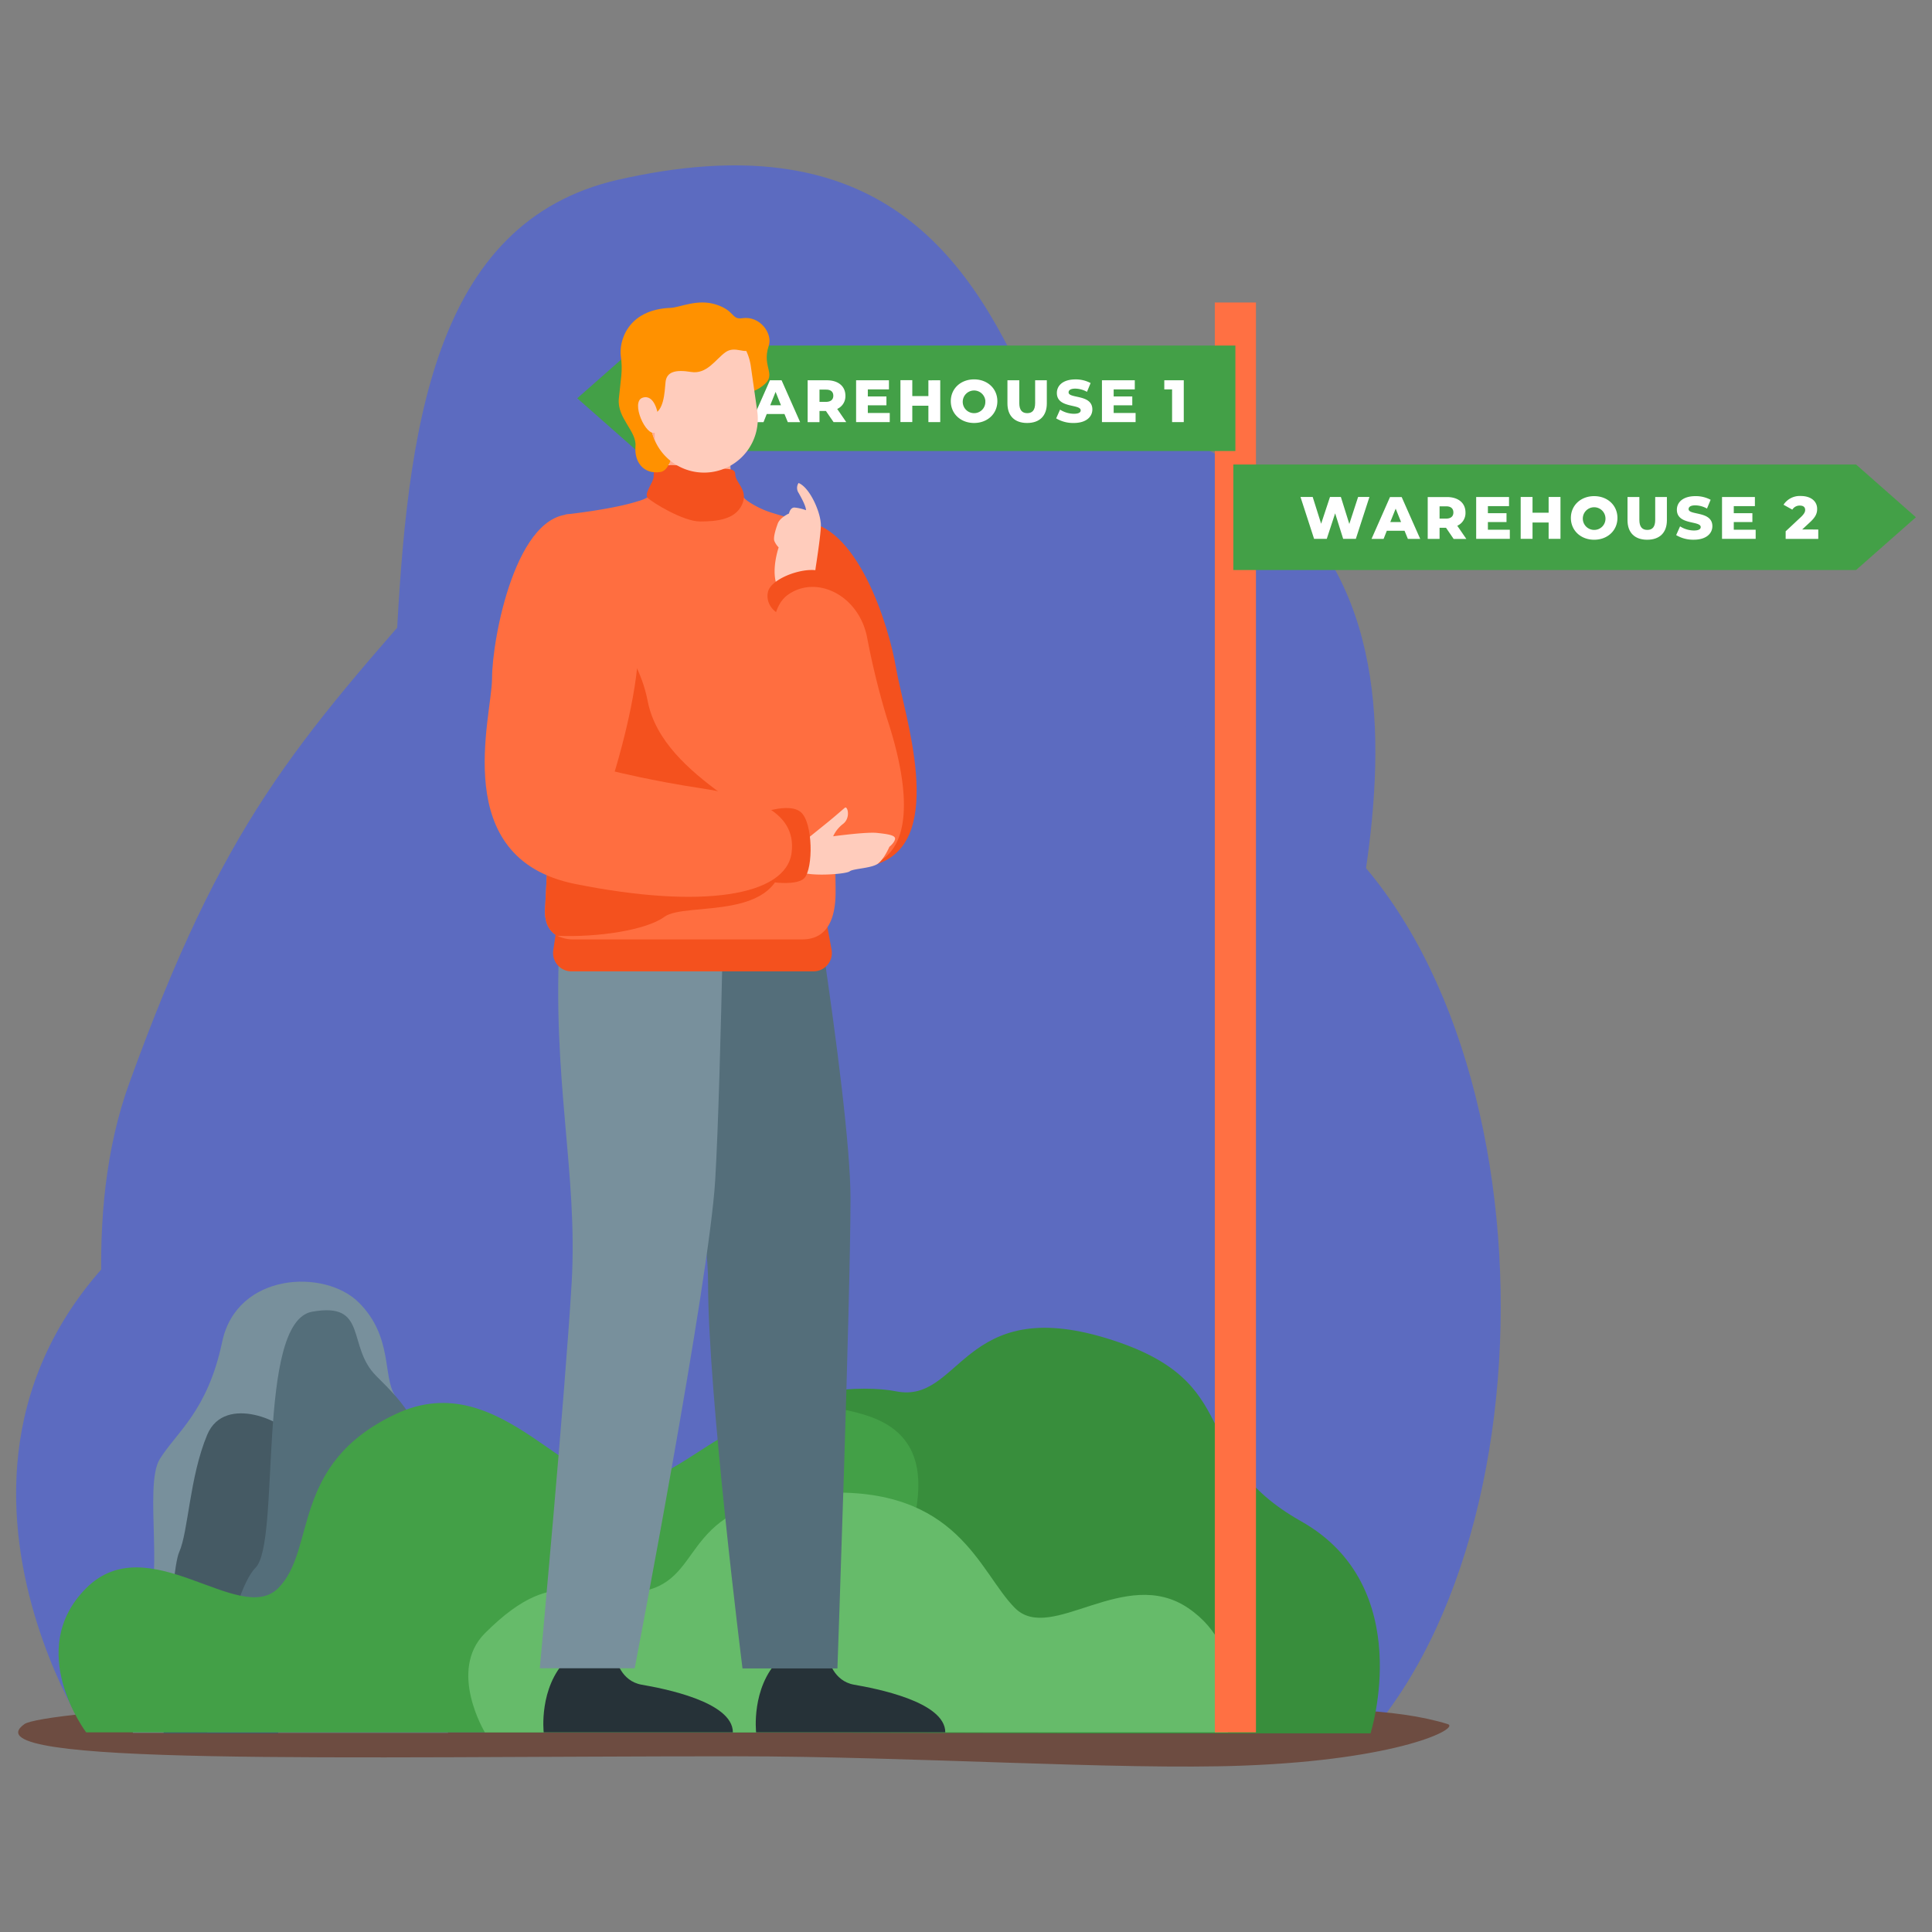<?xml version="1.0" encoding="UTF-8"?> <svg xmlns="http://www.w3.org/2000/svg" width="600" height="600" viewBox="0 0 600 600"><rect x="0" y="0" width="600" height="600" fill="#808080" stroke="none"/><defs><style>.cls-1{isolation:isolate;}.cls-2{fill:#5c6bc0;mix-blend-mode:multiply;}.cls-3{fill:#6d4c41;}.cls-4{fill:#388e3c;}.cls-5{fill:#78909c;}.cls-6{fill:#455a64;}.cls-7{fill:#546e7a;}.cls-8{fill:#43a047;}.cls-9{fill:#66bb6a;}.cls-10{fill:#ff7043;}.cls-11{fill:#fff;}.cls-12{fill:#f4511e;}.cls-13{fill:#263238;}.cls-14{fill:#ffccbc;}.cls-15{fill:#ffab91;}.cls-16{fill:#ff6e40;}.cls-17{fill:#ff9100;}</style></defs><title>Artboard 1</title><g class="cls-1"><g id="Layer_1" data-name="Layer 1"><path class="cls-2" d="M64.34,538S10.95,416.91,40.15,336.37s50.68-104.76,99-159.35S298.82,92.44,383,144.26s22.06,176.14,22.06,234.6c0,65.5,34.07,102.84,20.54,159.46Z"></path><path class="cls-2" d="M26.76,538S-47.9,423.81,79.37,358.42c82.26-42.26-3.44-276.34,112.77-302.64C347.2,20.69,311.3,204.84,390,242.52c88.19,42.2,99.22,221,35.58,295.79Z"></path><path class="cls-3" d="M449.6,535.43c-32.21-10-92.94-.85-214.79-5.88-129.56-5.35-221.72,2-227.22,5.88-18.55,13.21,98.95,10,221,10,53.7,0,119.14,4.35,157.44,2.9C434.78,546.51,453.59,536.67,449.6,535.43Z"></path><path class="cls-4" d="M338.94,538.31h86.69s14.53-45.54-21.55-65.86-16-43.37-60.63-56.9-45.1,20.54-65.14,16.54S177.91,435,227.61,538Z"></path><path class="cls-5" d="M122.62,433.31c-3.82-6.07-.57-18.18-11.17-28.78S73.53,395.17,69,416.72s-14.2,28.06-19.38,36.41,2.07,40.38-5.18,47.63-3.17,37.39-3.17,37.39h97.88Z"></path><path class="cls-6" d="M89.66,445.61c0-3.34-19.81-13.2-25.32,0s-5.83,30-8.69,36.41-4.84,56.29-4.84,56.29H86.39Z"></path><path class="cls-7" d="M136.5,466c-5-24.05-10.52-29.56-19.71-38.75s-2.34-23.05-19.88-19.88-9.63,71.58-17.54,79.49-15,51.15-15,51.15h86.24S141.51,490,136.5,466Z"></path><path class="cls-8" d="M142,538H26.76s-19.29-25.49,0-44.78,47.6,12,59.63,0S89.9,454.63,123,439.1s54.69,27.56,75.2,21.55,37-32.07,71.12-21,1.5,55.62,9,63.14,23,13.12,15.27,35.26Z"></path><path class="cls-9" d="M150.58,538H381.31s7.4-25.24-12.31-38.6-42.59,11.19-53.78,0-17.56-37.94-60.13-35.74c-43.68,2.25-35.61,24.7-53.35,30-20.14,6.05-27.38-10.21-51.16,13.57C139,518.85,150.58,538,150.58,538Z"></path><rect class="cls-10" x="377.27" y="93.94" width="12.78" height="444.06"></rect><polygon class="cls-8" points="383.66 140.07 197.85 140.07 179.27 123.69 197.85 107.31 383.66 107.31 383.66 140.07"></polygon><polygon class="cls-8" points="383.02 177.02 576.42 177.02 595 160.64 576.42 144.26 383.02 144.26 383.02 177.02"></polygon><path class="cls-11" d="M425.29,154.34l-4.22,13h-3.94l-2.49-7.92-2.6,7.92H408.1l-4.22-13h3.79l2.62,8.31,2.75-8.31h3.38l2.62,8.38,2.73-8.38Z"></path><path class="cls-11" d="M436.19,164.83h-5.5l-1,2.53h-3.75l5.74-13h3.62l5.76,13h-3.83Zm-1.08-2.71-1.67-4.16-1.67,4.16Z"></path><path class="cls-11" d="M449.07,163.9h-2v3.46h-3.68v-13h5.95c3.55,0,5.78,1.84,5.78,4.81a4.32,4.32,0,0,1-2.55,4.11l2.81,4.09h-3.94Zm0-6.65h-2v3.81h2c1.52,0,2.29-.71,2.29-1.9S450.63,157.24,449.11,157.24Z"></path><path class="cls-11" d="M468.89,164.51v2.84H458.44v-13h10.2v2.84h-6.56v2.19h5.78v2.75h-5.78v2.38Z"></path><path class="cls-11" d="M484.62,154.34v13h-3.68v-5.07h-5v5.07h-3.68v-13h3.68v4.89h5v-4.89Z"></path><path class="cls-11" d="M487.85,160.85c0-3.9,3.07-6.77,7.23-6.77s7.23,2.86,7.23,6.77-3.07,6.77-7.23,6.77S487.85,164.75,487.85,160.85Zm10.74,0a3.52,3.52,0,1,0-3.51,3.72A3.48,3.48,0,0,0,498.59,160.85Z"></path><path class="cls-11" d="M505.44,161.56v-7.21h3.68v7.1c0,2.23.93,3.12,2.47,3.12s2.45-.89,2.45-3.12v-7.1h3.63v7.21c0,3.88-2.27,6.06-6.12,6.06S505.44,165.44,505.44,161.56Z"></path><path class="cls-11" d="M520.55,166.18l1.21-2.71a8.2,8.2,0,0,0,4.29,1.28c1.52,0,2.12-.43,2.12-1.06,0-2.06-7.4-.56-7.4-5.39,0-2.32,1.9-4.22,5.76-4.22a9.75,9.75,0,0,1,4.72,1.13l-1.13,2.73a7.69,7.69,0,0,0-3.61-1c-1.54,0-2.1.52-2.1,1.17,0,2,7.38.5,7.38,5.3,0,2.27-1.9,4.2-5.76,4.2A10.24,10.24,0,0,1,520.55,166.18Z"></path><path class="cls-11" d="M545.24,164.51v2.84H534.79v-13H545v2.84h-6.56v2.19h5.78v2.75h-5.78v2.38Z"></path><path class="cls-11" d="M564.68,164.44v2.92H554.55V165l4.87-4.55c1-1,1.19-1.56,1.19-2.1,0-.84-.56-1.34-1.67-1.34a2.66,2.66,0,0,0-2.32,1.26l-2.73-1.52a6,6,0,0,1,5.39-2.71c3,0,5.05,1.54,5.05,4,0,1.26-.35,2.42-2.21,4.13l-2.45,2.27Z"></path><path class="cls-11" d="M232.72,118.09l-4.22,13h-3.94l-2.49-7.92-2.6,7.92h-3.94l-4.22-13h3.79l2.62,8.31,2.75-8.31h3.38l2.62,8.38,2.73-8.38Z"></path><path class="cls-11" d="M243.62,128.57h-5.5l-1,2.53h-3.75l5.74-13h3.62l5.76,13h-3.83Zm-1.08-2.71-1.67-4.16-1.67,4.16Z"></path><path class="cls-11" d="M256.5,127.64h-2v3.46h-3.68v-13h5.95c3.55,0,5.78,1.84,5.78,4.81A4.32,4.32,0,0,1,260,127l2.81,4.09h-3.94Zm0-6.65h-2v3.81h2c1.52,0,2.29-.71,2.29-1.9S258.06,121,256.54,121Z"></path><path class="cls-11" d="M276.32,128.25v2.84H265.87v-13h10.2v2.84h-6.56v2.19h5.78v2.75h-5.78v2.38Z"></path><path class="cls-11" d="M292,118.09v13h-3.68V126h-5v5.07h-3.68v-13h3.68V123h5v-4.89Z"></path><path class="cls-11" d="M295.28,124.59c0-3.9,3.07-6.77,7.23-6.77s7.23,2.86,7.23,6.77-3.07,6.77-7.23,6.77S295.28,128.5,295.28,124.59Zm10.74,0a3.52,3.52,0,1,0-3.51,3.72A3.48,3.48,0,0,0,306,124.59Z"></path><path class="cls-11" d="M312.87,125.3v-7.21h3.68v7.1c0,2.23.93,3.12,2.47,3.12s2.45-.89,2.45-3.12v-7.1h3.63v7.21c0,3.88-2.27,6.06-6.12,6.06S312.87,129.18,312.87,125.3Z"></path><path class="cls-11" d="M328,129.93l1.21-2.71a8.2,8.2,0,0,0,4.29,1.28c1.52,0,2.12-.43,2.12-1.06,0-2.06-7.4-.56-7.4-5.39,0-2.32,1.9-4.22,5.76-4.22a9.75,9.75,0,0,1,4.72,1.13l-1.13,2.73a7.69,7.69,0,0,0-3.61-1c-1.54,0-2.1.52-2.1,1.17,0,2,7.38.5,7.38,5.3,0,2.27-1.9,4.2-5.76,4.2A10.24,10.24,0,0,1,328,129.93Z"></path><path class="cls-11" d="M352.67,128.25v2.84H342.22v-13h10.2v2.84h-6.56v2.19h5.78v2.75h-5.78v2.38Z"></path><path class="cls-11" d="M367.63,118.09v13H364V120.93h-2.42v-2.84Z"></path><path class="cls-12" d="M248.72,162c17.31,0,27.33,32.11,29.59,45.64s15.94,53-5.56,60.57-28.18-16.77-28.18-25.64S228.15,162,248.72,162Z"></path><path class="cls-13" d="M191.39,515.31s1.41,6.76,7.89,7.89,28.32,5.21,28.32,14.8H168.85s-1.62-13.88,7.19-22.69Z"></path><path class="cls-13" d="M257.36,515.31s1.41,6.76,7.89,7.89,28.32,5.21,28.32,14.8H234.82s-1.62-13.88,7.19-22.69Z"></path><path class="cls-7" d="M246.92,239.6s17.21,101,17.21,132.54-4.06,146-4.06,146H230.59s-10.69-84.85-10.69-119.5-20.28-63.45-20.28-109v-47.1Z"></path><path class="cls-5" d="M225.35,245.4S224,335,222.11,366.54s-25,151.56-25,151.56H167.64s7.84-84.85,9.88-119.5-6.32-63.45-3.63-109l2.78-47.1Z"></path><path class="cls-12" d="M256.37,284.72l1.88,10.19a5.72,5.72,0,0,1-5.62,6.76H177.47a5.72,5.72,0,0,1-5.65-6.57l1.33-8.85Z"></path><path class="cls-14" d="M199.53,156.29a31.85,31.85,0,0,0,22.12,9c7.08,0,9.94-8,9.94-8a13.34,13.34,0,0,1-3.25-4.84,20.6,20.6,0,0,1-1.52-8.07v-9.72l-21.73-2.47v14.63C205.09,149.43,204,154.4,199.53,156.29Z"></path><path class="cls-15" d="M204.23,134.58a26.09,26.09,0,0,0,.86,3.42c1.27,4.06,4.23,10.62,10.47,13.7a16.31,16.31,0,0,0,12.78.73,20.6,20.6,0,0,1-1.52-8.07v-2.47l-21.73-7Z"></path><path class="cls-16" d="M259.5,277c0,6.42-1.48,14.74-10.36,14.74h-70.8a10.93,10.93,0,0,1-5.29-1.15c-2.62-1.43-3.81-4.12-3.81-7.59l3.39-65.8,1.87-36.47,1.08-20.95s14.43-1.52,22.45-4.1a12.57,12.57,0,0,0,4.66-2.29l27.46.28.11-.07.06.11a8.27,8.27,0,0,0,2.22,2.13,28.35,28.35,0,0,0,7.87,3.62c2.2.7,4.44,1.28,6.36,1.73a7.48,7.48,0,0,1,5.74,6.64C254.16,187,259.5,250.93,259.5,277Z"></path><path class="cls-12" d="M214.24,144.94c8.93,1.27,14.1-.43,14.1,2.32s4.2,4.86,2.1,9.45-7.68,5.24-13,5.24-15-6-16.28-7.34S203,149.78,203,148,202.46,143.27,214.24,144.94Z"></path><path class="cls-14" d="M252.25,182.91s2.68-15.88,2.68-19.8S251.51,151.39,248,150a2.76,2.76,0,0,0,0,3.05c1,1.75,2.31,4.21,2.31,5.4a14.12,14.12,0,0,0-3.6-.83c-1.34,0-1.68,1.85-1.68,1.85s-2.8,1.24-3.49,3.13-1.43,4.34-1.06,5.4a6.4,6.4,0,0,0,1.34,2s-3.73,10.79,1.66,14.67S252.25,182.91,252.25,182.91Z"></path><path class="cls-12" d="M249.44,188.3c4.89-1.38,10.14-4.53,7.52-9.27s-17.16-.25-18.42,4.64,4.2,8.64,6.08,6.76A8.67,8.67,0,0,1,249.44,188.3Z"></path><path class="cls-16" d="M275.3,222.56c2,6.33,15.28,44.67-9,46.92s-22-27.31-23.55-40.59-7-37.65,1.84-44.1,22.22,0,24.72,13.3A243.14,243.14,0,0,0,275.3,222.56Z"></path><path class="cls-12" d="M243.3,264.75c0,22-30.33,15.06-37,20-5.53,4.06-20.49,6.42-33.25,5.87-2.62-1.43-3.81-4.12-3.81-7.59l3.39-65.8,1.87-36.47c8.13,5.89,23.17,19,26.64,36.94C205.94,242.6,243.3,254,243.3,264.75Z"></path><path class="cls-14" d="M245.54,265.26l3.38-3.34,7.71-6.22c2.79-2.25,4.94-4.19,5.76-4.85s1.87,3.1-.54,5a10.09,10.09,0,0,0-3.11,3.87s10.26-1.41,13.62-1.05,5.73.71,5.61,1.85S276.2,263,276.2,263s-1.53,3.59-3.45,5.14-7.77,1.57-8.87,2.46-12,1.65-15.18.2S245.54,265.26,245.54,265.26Z"></path><path class="cls-12" d="M234.87,253s10.14-4.1,13.89-.73,3.8,17.36,1.07,20.39-13.89.73-13.89.73Z"></path><path class="cls-16" d="M178.56,159.78c-18.3-1.85-25.75,38.82-25.75,50.84s-13.65,55.95,25.75,63.89,65.62,3.78,67.29-9.76-13.74-17.77-28.49-20-26.46-5.15-26.46-5.15,7.35-23.63,7.35-39S204.31,162.39,178.56,159.78Z"></path><path class="cls-17" d="M208.24,95.61c3-.12,8.36-2.93,14.23-1s4.62,4.71,8.07,4.21c5.58-.81,9.47,4.85,8.2,8.56-2.44,7.17,3.42,9.07-2.75,13.07s-18.49,1.73-22.62,5.54-3,19.84-8.33,20.61-8.11-3.3-7.69-8-5.74-8.73-5.17-14.75,1.28-8.65.63-13.12S194.68,96.13,208.24,95.61Z"></path><path class="cls-14" d="M200.14,118.49l2,14a16.39,16.39,0,0,0,1.29,4.44v0a16.69,16.69,0,0,0,17.61,9.67h0a16.69,16.69,0,0,0,14.13-18.91l-2-14a16.69,16.69,0,0,0-18.91-14.13h0A16.7,16.7,0,0,0,200,114.5,16.9,16.9,0,0,0,200.14,118.49Z"></path><path class="cls-15" d="M200.14,118.49l2,14a16.39,16.39,0,0,0,1.29,4.44c-1-6.83,4.93-26.85,4.93-26.85a8.78,8.78,0,0,0-8.35,4.4A16.9,16.9,0,0,0,200.14,118.49Z"></path><path class="cls-17" d="M232.24,102.75s2.29,3.55.8,5.54-4.71-1.09-7.77,1.12-5.75,6.91-10.68,6.1-7.59,0-7.9,3.17-.45,9.13-4.11,10.09-6.79-2.44-6.81-7.33.86-15.74,7.31-19.54S223.81,92.92,232.24,102.75Z"></path><path class="cls-14" d="M204.33,128.66s-1-6.42-4.79-5.14,1.07,12.24,4,10.8S204.33,128.66,204.33,128.66Z"></path></g></g></svg> 